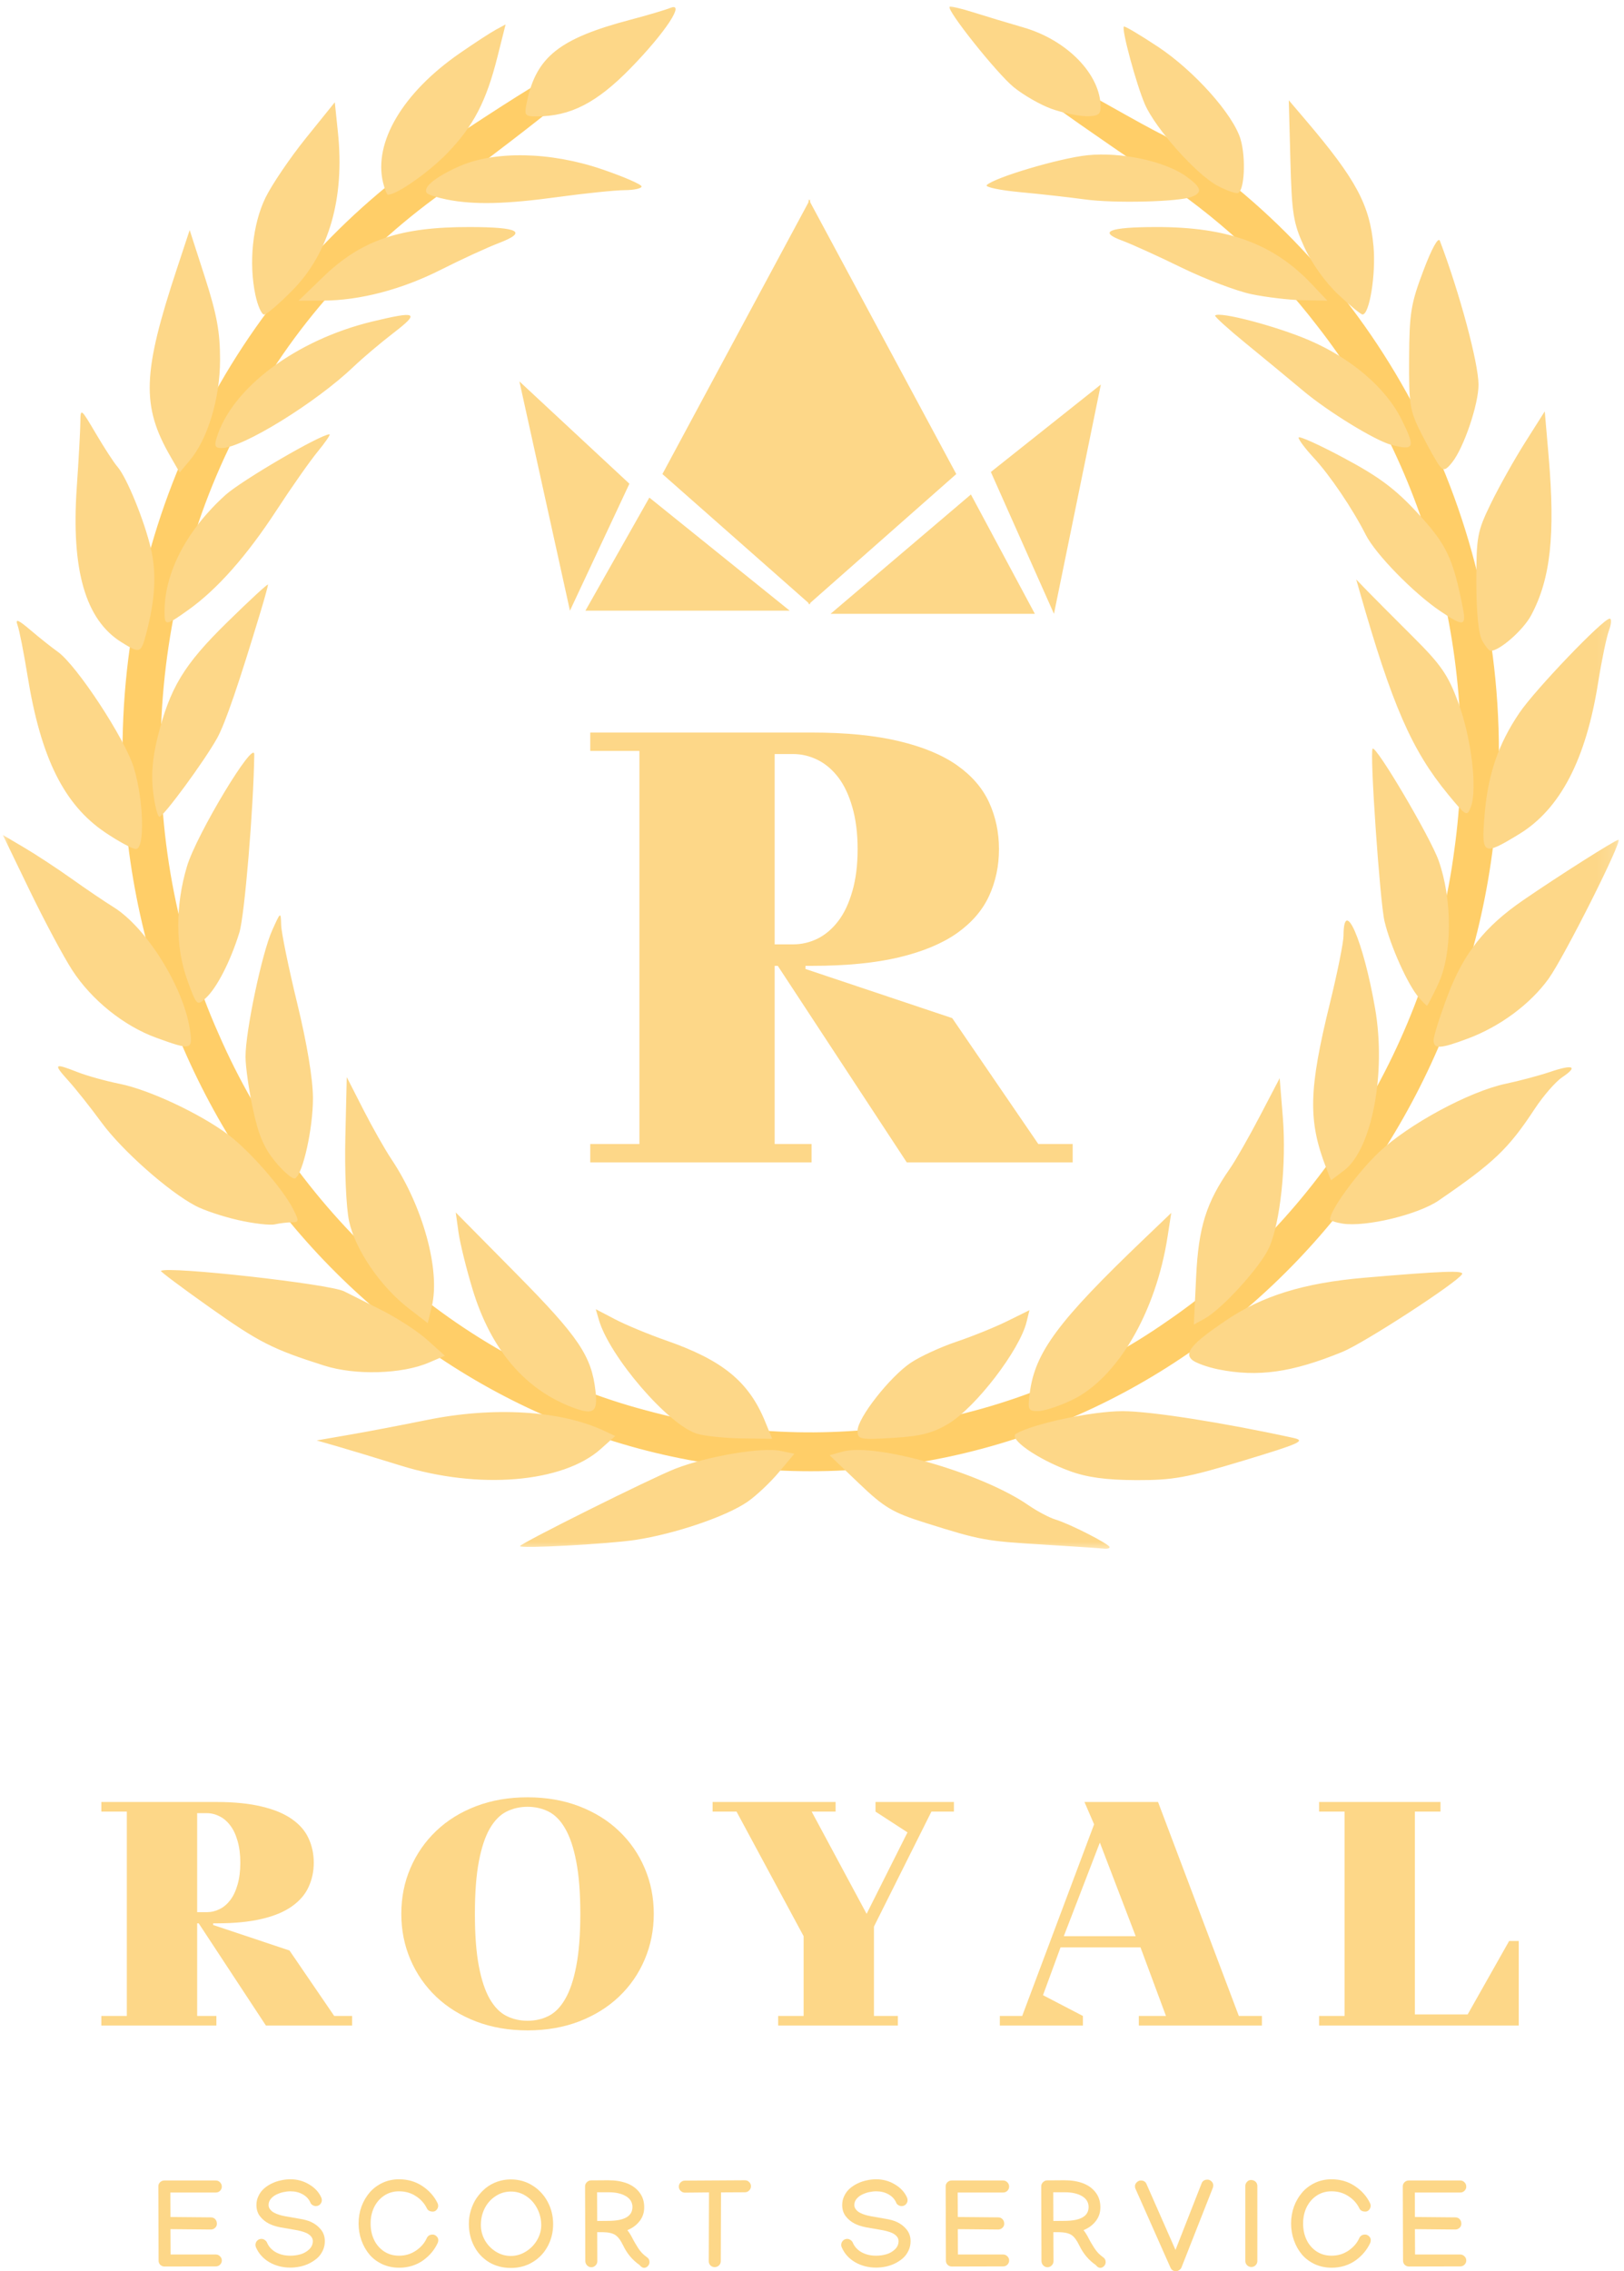 <?xml version="1.0" encoding="UTF-8"?> <svg xmlns="http://www.w3.org/2000/svg" width="88" height="123" viewBox="0 0 88 123" fill="none"><path d="M24.083 8.442C13.919 15.276 7.177 27.189 7.177 40.745C7.177 61.938 23.64 79.137 43.929 79.137C64.216 79.137 80.683 61.938 80.683 40.745C80.683 26.755 73.505 14.509 62.791 7.796C60.34 6.616 49.318 -0.14 62.791 9.015C66.211 11.233 69.284 14.033 71.793 17.307C78.018 25.242 80.757 35.968 79.338 46.12C77.962 56.618 71.968 66.252 63.514 72.02C55.205 77.816 44.51 79.551 34.859 76.898C24.562 74.192 15.729 66.283 11.346 56.195C6.646 45.651 7.21 32.767 12.623 22.638C15.341 17.411 19.349 12.984 24.083 9.69C37.465 -0.315 27.515 6.108 24.083 8.442Z" fill="#FDD788" stroke="#FFCE68" stroke-width="1.078" stroke-linecap="round" stroke-linejoin="round"></path><mask id="mask0_1_24" style="mask-type:luminance" maskUnits="userSpaceOnUse" x="0" y="0" width="88" height="85"><path d="M0 0H87.857V84.003H0V0Z" fill="white"></path></mask><g mask="url(#mask0_1_24)"><path d="M28.18 83.732C28.182 83.59 35.317 80.036 36.594 79.54C38.357 78.857 41.264 78.365 42.295 78.575L43.044 78.73L42.207 79.728C41.748 80.278 40.984 80.999 40.51 81.328C39.365 82.123 36.566 83.074 34.424 83.397C32.915 83.623 28.18 83.878 28.18 83.732ZM56.589 83.653C53.386 83.46 53.143 83.416 50.156 82.476C48.368 81.915 47.912 81.643 46.533 80.322L44.953 78.811L45.65 78.616C47.445 78.115 53.198 79.769 55.719 81.511C56.198 81.841 56.864 82.194 57.2 82.295C57.964 82.523 60.126 83.626 60.126 83.788C60.126 83.855 59.988 83.891 59.82 83.87C59.652 83.849 58.2 83.751 56.589 83.653ZM21.718 79.372C20.377 78.956 18.802 78.479 18.219 78.312L17.158 78.009L18.951 77.698C19.937 77.529 21.806 77.171 23.106 76.906C26.731 76.165 30.363 76.381 32.711 77.476L33.338 77.768L32.555 78.469C30.501 80.304 25.943 80.683 21.718 79.372ZM57.947 79.66C56.203 79.019 54.609 77.902 55.065 77.64C56.019 77.095 59.198 76.423 60.828 76.423C62.333 76.423 66.292 77.043 70.07 77.869C70.782 78.025 70.482 78.164 67.365 79.106C64.305 80.031 63.564 80.164 61.564 80.158C59.923 80.151 58.895 80.01 57.947 79.66ZM37.778 77.648C36.237 77.191 33.035 73.482 32.451 71.478L32.283 70.901L33.335 71.451C33.915 71.753 35.147 72.264 36.074 72.588C39.159 73.661 40.577 74.821 41.465 76.997L41.842 77.92L40.193 77.899C39.286 77.886 38.198 77.773 37.778 77.648ZM46.469 77.476C46.469 76.796 48.207 74.577 49.343 73.808C49.845 73.469 50.959 72.955 51.817 72.666C52.677 72.378 53.92 71.874 54.581 71.548L55.783 70.955L55.628 71.589C55.252 73.118 52.874 76.217 51.395 77.103C50.545 77.614 49.883 77.781 48.388 77.871C46.583 77.978 46.469 77.954 46.469 77.476ZM31.105 76.251C28.47 75.288 26.606 73.11 25.609 69.831C25.272 68.721 24.928 67.331 24.845 66.738L24.695 65.662L27.979 68.983C31.368 72.412 32.06 73.438 32.27 75.353C32.394 76.466 32.169 76.638 31.105 76.251ZM55.801 75.429C56.089 73.23 57.34 71.547 61.978 67.111L63.466 65.688L63.268 66.969C62.634 71.077 60.538 74.652 58.081 75.823C57.394 76.15 56.571 76.42 56.252 76.42C55.714 76.423 55.68 76.348 55.801 75.429ZM17.572 73.957C14.764 73.066 14.038 72.697 11.351 70.795C9.863 69.743 8.679 68.856 8.719 68.827C9.087 68.555 17.88 69.536 18.65 69.935C18.862 70.044 19.748 70.488 20.619 70.922C21.492 71.356 22.634 72.096 23.156 72.567L24.108 73.422L23.233 73.796C21.779 74.419 19.25 74.491 17.572 73.957ZM66.012 74.159C65.427 74.04 64.794 73.812 64.603 73.651C64.154 73.269 64.58 72.765 66.39 71.537C68.389 70.177 70.648 69.478 73.949 69.196C78.201 68.832 79.356 68.791 79.224 69.007C78.944 69.469 73.923 72.729 72.751 73.209C70.016 74.33 68.162 74.592 66.012 74.159ZM22.147 70.859C20.614 69.676 19.238 67.661 18.914 66.128C18.758 65.395 18.67 63.392 18.714 61.575L18.79 58.332L19.681 60.079C20.171 61.039 20.86 62.255 21.212 62.781C22.917 65.331 23.868 68.79 23.401 70.737L23.179 71.656L22.147 70.859ZM64.815 69.151C64.943 66.46 65.359 65.131 66.65 63.28C66.953 62.846 67.683 61.567 68.271 60.44L69.342 58.391L69.511 60.487C69.718 63.01 69.375 66.247 68.759 67.586C68.279 68.632 66.209 70.904 65.264 71.421L64.691 71.735L64.815 69.151ZM12.906 66.075C12.084 65.889 11.042 65.541 10.592 65.302C9.12 64.525 6.612 62.301 5.509 60.8C4.917 59.991 4.102 58.965 3.698 58.519C2.873 57.603 2.922 57.561 4.216 58.067C4.721 58.265 5.752 58.55 6.506 58.701C8.079 59.019 10.807 60.294 12.341 61.431C13.507 62.296 15.321 64.37 15.882 65.476C16.214 66.135 16.209 66.192 15.81 66.195C15.572 66.197 15.157 66.247 14.89 66.306C14.621 66.366 13.729 66.262 12.906 66.075ZM72.744 66.265C72.374 66.207 72.073 66.102 72.073 66.032C72.073 65.536 73.565 63.493 74.726 62.397C76.33 60.884 79.622 59.108 81.595 58.691C82.327 58.537 83.405 58.249 83.993 58.051C85.26 57.624 85.533 57.75 84.642 58.347C84.291 58.584 83.625 59.35 83.162 60.051C81.737 62.218 80.957 62.961 77.96 65.013C76.832 65.785 74.003 66.463 72.744 66.265ZM14.947 62.95C14.315 62.194 14.012 61.493 13.707 60.071C13.486 59.038 13.304 57.76 13.304 57.229C13.304 55.842 14.194 51.616 14.745 50.392C15.207 49.363 15.214 49.358 15.235 50.096C15.246 50.508 15.639 52.418 16.106 54.339C16.639 56.528 16.956 58.444 16.958 59.472C16.961 61.094 16.421 63.547 16 63.812C15.882 63.889 15.408 63.5 14.947 62.95ZM71.862 63.249C70.873 60.696 70.91 59.025 72.062 54.339C72.467 52.693 72.8 51.043 72.801 50.674C72.811 48.491 73.881 50.957 74.514 54.622C75.124 58.145 74.334 62.249 72.829 63.389L72.122 63.923L71.862 63.249ZM8.46 56.198C6.713 55.563 4.962 54.155 3.918 52.546C3.446 51.821 2.407 49.875 1.607 48.224L0.155 45.221L1.303 45.897C1.935 46.269 3.094 47.029 3.878 47.587C4.661 48.145 5.687 48.839 6.158 49.13C7.923 50.228 9.926 53.425 10.284 55.72C10.465 56.878 10.387 56.899 8.46 56.198ZM77.682 56.328C77.682 56.117 78.026 55.03 78.447 53.913C79.309 51.627 80.449 50.186 82.53 48.756C84.432 47.448 87.535 45.482 87.696 45.482C87.953 45.48 84.756 51.837 83.911 53.008C82.921 54.379 81.284 55.593 79.545 56.243C78.031 56.809 77.682 56.826 77.682 56.328ZM10.157 53.099C9.501 51.303 9.493 49.034 10.136 46.905C10.659 45.174 13.789 39.981 13.778 40.864C13.739 43.769 13.252 49.592 12.971 50.502C12.493 52.05 11.755 53.493 11.159 54.044C10.677 54.49 10.661 54.475 10.157 53.099ZM76.886 54.026C76.296 53.358 75.34 51.233 75.022 49.888C74.773 48.833 74.213 40.726 74.378 40.547C74.56 40.348 77.501 45.327 77.954 46.604C78.705 48.717 78.698 51.651 77.938 53.278C77.633 53.93 77.358 54.464 77.327 54.464C77.294 54.464 77.096 54.267 76.886 54.026ZM5.697 45.08C3.467 43.577 2.208 41.038 1.492 36.597C1.29 35.348 1.046 34.112 0.949 33.852C0.816 33.489 0.979 33.552 1.655 34.126C2.138 34.538 2.803 35.065 3.13 35.298C4.156 36.025 6.773 40.008 7.25 41.573C7.791 43.341 7.859 45.98 7.364 45.98C7.182 45.98 6.431 45.575 5.697 45.08ZM80.446 44.122C80.626 41.936 81.19 40.291 82.336 38.601C83.195 37.337 86.87 33.503 87.225 33.503C87.334 33.503 87.315 33.795 87.183 34.151C87.051 34.505 86.789 35.769 86.6 36.957C85.939 41.134 84.543 43.813 82.325 45.168C80.351 46.373 80.263 46.324 80.446 44.122ZM8.299 42.897C8.188 41.991 8.262 41.051 8.53 39.966C9.205 37.246 9.952 36.008 12.325 33.686C13.533 32.501 14.523 31.589 14.523 31.66C14.523 31.73 14.348 32.37 14.133 33.082C12.945 37.023 12.204 39.184 11.765 39.976C11.092 41.192 8.859 44.233 8.639 44.233C8.542 44.233 8.389 43.632 8.299 42.897ZM78.472 43.027C76.493 40.626 75.43 38.185 73.668 32.005L73.49 31.382L74.094 32.005C74.428 32.349 75.526 33.451 76.534 34.455C78.097 36.01 78.467 36.545 79.029 38.073C79.729 39.979 80.061 42.733 79.705 43.686C79.496 44.244 79.456 44.221 78.472 43.027ZM6.576 34.777C4.63 33.564 3.853 30.872 4.159 26.41C4.264 24.889 4.351 23.29 4.355 22.854C4.361 22.086 4.384 22.102 5.193 23.479C5.651 24.256 6.177 25.066 6.363 25.276C6.864 25.845 7.827 28.202 8.179 29.722C8.488 31.057 8.411 32.459 7.929 34.288C7.64 35.394 7.591 35.41 6.576 34.777ZM80.314 34.688C80.115 34.331 80.001 33.17 79.999 31.506C79.998 29.051 80.048 28.785 80.788 27.264C81.221 26.372 82.055 24.886 82.641 23.96L83.706 22.278L83.916 24.71C84.282 28.981 84.02 31.363 82.965 33.328C82.532 34.133 81.257 35.249 80.77 35.249C80.69 35.249 80.485 34.997 80.314 34.688ZM8.915 33.115C8.915 31.005 10.126 28.692 12.217 26.807C13.098 26.015 17.373 23.521 17.854 23.521C17.925 23.521 17.639 23.942 17.215 24.458C16.792 24.972 15.787 26.403 14.981 27.64C13.366 30.112 11.771 31.914 10.213 33.025C8.97 33.912 8.915 33.915 8.915 33.115ZM78.043 33.095C76.597 32.118 74.536 30.009 74.01 28.968C73.291 27.548 72.06 25.728 71.173 24.777C70.73 24.3 70.367 23.815 70.367 23.7C70.367 23.583 71.471 24.079 72.821 24.803C74.746 25.832 75.612 26.481 76.837 27.809C78.392 29.497 78.74 30.232 79.27 32.941C79.46 33.923 79.297 33.944 78.043 33.095ZM9.236 24.721C7.656 21.982 7.716 20.203 9.584 14.558L10.278 12.458L11.104 15.017C11.752 17.034 11.926 17.982 11.924 19.488C11.921 21.585 11.261 23.77 10.278 24.941L9.734 25.587L9.236 24.721ZM78.004 25.23C77.859 25.045 77.425 24.276 77.04 23.521C76.389 22.246 76.342 21.956 76.356 19.404C76.369 16.954 76.452 16.444 77.127 14.662C77.581 13.457 77.936 12.815 78.022 13.041C79.091 15.853 80.11 19.648 80.117 20.829C80.121 21.884 79.325 24.237 78.693 25.034C78.348 25.471 78.223 25.507 78.004 25.23ZM11.739 23.708C12.577 20.998 16.048 18.409 20.173 17.413C22.598 16.829 22.769 16.919 21.328 18.026C20.617 18.573 19.647 19.393 19.17 19.85C17.128 21.803 13.144 24.261 12.007 24.267C11.659 24.269 11.602 24.15 11.739 23.708ZM75.389 24.09C74.521 23.863 71.956 22.29 70.611 21.159C69.873 20.539 68.479 19.389 67.515 18.602C66.549 17.815 65.798 17.133 65.844 17.088C66.074 16.852 69.148 17.659 70.932 18.423C73.218 19.402 75.093 21.005 75.939 22.703C76.713 24.255 76.648 24.42 75.389 24.09ZM13.839 15.973C13.471 14.233 13.688 12.139 14.385 10.708C14.729 10.001 15.716 8.548 16.575 7.481L18.142 5.539L18.311 7.167C18.686 10.739 17.829 13.711 15.846 15.723C15.137 16.444 14.445 17.034 14.31 17.034C14.175 17.034 13.963 16.556 13.839 15.973ZM72.498 15.933C71.814 15.287 71.065 14.238 70.673 13.377C70.078 12.071 70 11.577 69.922 8.673L69.836 5.43L70.772 6.529C73.485 9.719 74.225 11.095 74.427 13.346C74.562 14.845 74.208 17.036 73.832 17.031C73.736 17.029 73.137 16.535 72.498 15.933ZM17.486 15.02C19.569 13.003 21.655 12.289 25.449 12.296C28.13 12.3 28.605 12.561 27.036 13.161C26.391 13.408 24.985 14.054 23.912 14.597C21.775 15.679 19.507 16.273 17.486 16.281L16.18 16.284L17.486 15.02ZM67.806 15.93C67.002 15.762 65.302 15.115 64.027 14.493C62.753 13.87 61.3 13.211 60.799 13.028C59.484 12.544 60.1 12.3 62.637 12.296C66.536 12.289 69.008 13.195 71.086 15.394L71.927 16.284L70.598 16.26C69.868 16.247 68.611 16.099 67.806 15.93ZM24.215 10.806C23.71 10.705 23.228 10.552 23.143 10.466C22.868 10.183 23.538 9.613 24.835 9.029C26.783 8.153 29.814 8.208 32.631 9.171C33.804 9.571 34.765 9.989 34.765 10.098C34.765 10.207 34.353 10.296 33.849 10.298C33.348 10.3 31.729 10.466 30.254 10.667C27.391 11.059 25.692 11.098 24.215 10.806ZM58.784 10.799C57.98 10.689 56.41 10.511 55.297 10.409C54.184 10.305 53.361 10.132 53.469 10.025C53.881 9.613 57.407 8.567 58.918 8.408C60.748 8.216 63.155 8.735 64.295 9.566C65.109 10.158 65.176 10.423 64.575 10.659C63.878 10.934 60.359 11.019 58.784 10.799ZM20.759 9.895C20.225 7.718 21.824 5.018 24.912 2.884C25.703 2.336 26.588 1.76 26.874 1.606L27.397 1.323L26.962 3.053C26.352 5.487 25.664 6.812 24.251 8.281C23.249 9.322 21.505 10.545 21.023 10.545C20.966 10.545 20.846 10.253 20.759 9.895ZM65.953 10.048C64.808 9.428 62.606 6.955 62.041 5.653C61.574 4.576 60.761 1.575 60.9 1.44C60.944 1.397 61.776 1.889 62.748 2.533C64.715 3.837 66.836 6.212 67.225 7.549C67.523 8.567 67.43 10.35 67.077 10.451C66.942 10.49 66.437 10.308 65.953 10.048ZM28.557 5.492C29.065 3.076 30.324 2.081 34.156 1.07C35.094 0.823 36.066 0.535 36.313 0.431C37.17 0.072 36.059 1.758 34.16 3.702C32.335 5.57 30.907 6.303 29.093 6.303C28.423 6.303 28.395 6.261 28.557 5.492ZM56.973 5.892C56.379 5.679 55.459 5.152 54.928 4.719C54.024 3.982 51.283 0.547 51.457 0.368C51.501 0.322 52.071 0.456 52.723 0.662C53.374 0.869 54.605 1.24 55.459 1.487C57.833 2.175 59.639 4.036 59.639 5.796C59.639 6.204 59.484 6.302 58.846 6.292C58.41 6.285 57.568 6.105 56.973 5.892Z" fill="#FDD788"></path></g><path d="M49.136 62.952L42.146 52.307H41.977V61.956H43.977V62.952H31.984V61.956H34.648V40.667H31.984V39.672H43.977C45.84 39.672 47.42 39.828 48.719 40.14C50.017 40.449 51.066 40.885 51.865 41.448C52.663 42.012 53.242 42.683 53.598 43.459C53.953 44.236 54.132 45.079 54.132 45.989C54.132 46.897 53.953 47.738 53.598 48.514C53.242 49.291 52.663 49.963 51.865 50.531C51.066 51.095 50.017 51.533 48.719 51.845C47.42 52.154 45.84 52.307 43.977 52.307H43.645V52.476L51.598 55.138L56.263 61.956H58.126V62.952H49.136ZM46.472 45.989C46.472 45.127 46.376 44.368 46.185 43.712C45.998 43.058 45.744 42.52 45.423 42.099C45.1 41.679 44.729 41.363 44.309 41.155C43.887 40.944 43.443 40.836 42.974 40.836H41.977V51.143H42.974C43.443 51.143 43.887 51.038 44.309 50.83C44.729 50.619 45.1 50.302 45.423 49.88C45.744 49.461 45.998 48.922 46.185 48.267C46.376 47.613 46.472 46.853 46.472 45.989Z" fill="#FDD788"></path><path d="M28.145 20.655L34.106 26.197L30.884 33.072L28.145 20.655Z" fill="#FDD788"></path><path d="M57.111 33.242L53.691 25.56L59.652 20.825L57.111 33.242Z" fill="#FDD788"></path><path d="M35.187 26.948L42.792 33.072H31.722L35.187 26.948Z" fill="#FDD788"></path><path d="M52.611 26.779L45.006 33.242H56.076L52.611 26.779Z" fill="#FDD788"></path><path d="M43.899 10.789V25.673V32.732L35.894 25.673L43.899 10.789Z" fill="#FDD788"></path><path d="M43.814 10.789V25.673V32.732L51.818 25.673L43.814 10.789Z" fill="#FDD788"></path><path d="M14.41 109.698L10.768 104.161H10.684V109.177H11.726V109.698H5.492V109.177H6.873V98.11H5.492V97.589H11.726C12.693 97.589 13.514 97.672 14.188 97.837C14.866 97.998 15.41 98.225 15.823 98.52C16.24 98.811 16.54 99.157 16.722 99.561C16.908 99.964 17.002 100.403 17.002 100.875C17.002 101.348 16.908 101.786 16.722 102.189C16.54 102.593 16.24 102.942 15.823 103.237C15.41 103.533 14.866 103.761 14.188 103.92C13.514 104.081 12.693 104.161 11.726 104.161H11.55V104.252L15.686 105.631L18.11 109.177H19.08V109.698H14.41ZM13.022 100.875C13.022 100.429 12.972 100.036 12.872 99.697C12.776 99.356 12.644 99.076 12.475 98.858C12.309 98.637 12.117 98.472 11.895 98.364C11.677 98.251 11.447 98.194 11.205 98.194H10.684V103.556H11.205C11.447 103.556 11.677 103.502 11.895 103.393C12.117 103.286 12.309 103.123 12.475 102.905C12.644 102.684 12.776 102.404 12.872 102.066C12.972 101.724 13.022 101.327 13.022 100.875Z" fill="#FDD788"></path><path d="M35.426 103.646C35.426 104.531 35.26 105.357 34.931 106.125C34.605 106.893 34.14 107.563 33.537 108.136C32.938 108.705 32.216 109.151 31.374 109.476C30.531 109.797 29.602 109.958 28.586 109.958C27.57 109.958 26.64 109.797 25.798 109.476C24.955 109.151 24.235 108.705 23.636 108.136C23.036 107.563 22.57 106.893 22.241 106.125C21.911 105.357 21.746 104.531 21.746 103.646C21.746 102.758 21.911 101.932 22.241 101.167C22.57 100.4 23.036 99.729 23.636 99.157C24.235 98.584 24.955 98.139 25.798 97.817C26.64 97.496 27.57 97.335 28.586 97.335C29.602 97.335 30.531 97.496 31.374 97.817C32.216 98.139 32.938 98.584 33.537 99.157C34.14 99.729 34.605 100.4 34.931 101.167C35.26 101.932 35.426 102.758 35.426 103.646ZM28.586 109.437C29.003 109.437 29.383 109.351 29.726 109.177C30.073 109.004 30.373 108.699 30.625 108.259C30.881 107.822 31.081 107.23 31.224 106.483C31.371 105.733 31.446 104.788 31.446 103.646C31.446 102.506 31.371 101.561 31.224 100.809C31.081 100.06 30.881 99.466 30.625 99.027C30.373 98.589 30.073 98.283 29.726 98.109C29.383 97.937 29.003 97.849 28.586 97.849C28.173 97.849 27.793 97.937 27.446 98.109C27.098 98.283 26.797 98.589 26.541 99.027C26.288 99.466 26.091 100.06 25.948 100.809C25.805 101.561 25.733 102.506 25.733 103.646C25.733 104.788 25.805 105.733 25.948 106.483C26.091 107.23 26.288 107.822 26.541 108.259C26.797 108.699 27.098 109.004 27.446 109.177C27.793 109.351 28.173 109.437 28.586 109.437Z" fill="#FDD788"></path><path d="M47.441 97.589H51.689V98.11H50.471L47.357 104.336V109.177H48.653V109.698H42.165V109.177H43.546V104.857L39.911 98.11H38.615V97.589H45.279V98.11H43.982L46.959 103.647L49.174 99.235L47.441 98.11V97.589Z" fill="#FDD788"></path><path d="M54.178 109.177H55.39L59.286 98.799L58.764 97.589H62.751L67.129 109.177H68.379V109.698H61.709V109.177H63.181L61.8 105.462H57.468L56.517 108.052L58.68 109.177V109.698H54.178V109.177ZM57.644 104.857H61.54L59.598 99.788L57.644 104.857Z" fill="#FDD788"></path><path d="M82.297 109.698H71.477V109.177H72.858V98.11H71.477V97.589H78.057V98.11H76.669V109.093H79.529L81.776 105.117H82.297V109.698Z" fill="#FDD788"></path><path d="M8.58 118.4C8.58 118.313 8.613 118.24 8.678 118.178C8.743 118.118 8.818 118.087 8.906 118.087H11.694C11.785 118.087 11.86 118.12 11.922 118.185C11.987 118.25 12.02 118.328 12.02 118.419C12.02 118.507 11.987 118.582 11.922 118.647C11.86 118.709 11.785 118.738 11.694 118.738H9.232L9.238 120.065L11.427 120.085C11.521 120.085 11.6 120.117 11.661 120.182C11.722 120.248 11.753 120.33 11.753 120.43C11.753 120.518 11.72 120.591 11.655 120.651C11.59 120.713 11.513 120.742 11.427 120.742L9.238 120.722L9.245 122.095H11.694C11.785 122.095 11.86 122.128 11.922 122.193C11.987 122.255 12.02 122.33 12.02 122.421C12.02 122.509 11.987 122.583 11.922 122.648C11.86 122.71 11.785 122.739 11.694 122.739L8.919 122.746C8.828 122.746 8.75 122.717 8.684 122.655C8.622 122.59 8.593 122.515 8.593 122.427L8.58 118.4Z" fill="#FDD788"></path><path d="M15.739 118.022C16.112 118.022 16.451 118.117 16.755 118.302C17.063 118.484 17.283 118.723 17.413 119.018C17.429 119.062 17.439 119.107 17.439 119.154C17.439 119.242 17.407 119.317 17.341 119.382C17.279 119.444 17.205 119.473 17.113 119.473C17.056 119.473 16.998 119.457 16.938 119.421C16.876 119.382 16.837 119.337 16.82 119.285C16.737 119.094 16.599 118.945 16.403 118.836C16.211 118.728 15.99 118.673 15.739 118.673C15.612 118.673 15.482 118.689 15.348 118.718C15.213 118.749 15.084 118.795 14.964 118.855C14.842 118.917 14.742 118.997 14.664 119.096C14.589 119.192 14.553 119.298 14.553 119.415C14.553 119.506 14.583 119.589 14.645 119.662C14.705 119.737 14.778 119.795 14.866 119.838C15.026 119.921 15.226 119.984 15.465 120.026C15.708 120.07 15.956 120.114 16.208 120.156C16.464 120.195 16.674 120.252 16.84 120.326C17.056 120.422 17.237 120.558 17.381 120.735C17.527 120.909 17.602 121.123 17.602 121.373C17.602 121.56 17.563 121.734 17.485 121.894C17.41 122.05 17.311 122.185 17.185 122.297C17.058 122.406 16.913 122.502 16.749 122.583C16.587 122.661 16.42 122.718 16.247 122.752C16.073 122.787 15.902 122.805 15.732 122.805C15.311 122.805 14.931 122.707 14.592 122.512C14.257 122.313 14.016 122.043 13.869 121.705C13.851 121.663 13.843 121.619 13.843 121.575C13.843 121.489 13.873 121.412 13.934 121.347C14 121.282 14.078 121.249 14.169 121.249C14.229 121.249 14.288 121.269 14.345 121.308C14.405 121.347 14.446 121.396 14.469 121.451C14.56 121.669 14.718 121.842 14.944 121.972C15.174 122.099 15.436 122.16 15.732 122.16C15.928 122.16 16.113 122.134 16.293 122.082C16.475 122.027 16.628 121.938 16.755 121.816C16.885 121.69 16.951 121.542 16.951 121.373C16.951 121.269 16.915 121.181 16.846 121.106C16.776 121.028 16.69 120.968 16.586 120.924C16.416 120.851 16.203 120.794 15.947 120.755C15.695 120.713 15.446 120.669 15.198 120.625C14.954 120.578 14.745 120.511 14.573 120.423C14.377 120.324 14.215 120.189 14.084 120.02C13.957 119.851 13.895 119.649 13.895 119.415C13.895 119.242 13.931 119.08 14.006 118.927C14.079 118.771 14.177 118.639 14.299 118.53C14.42 118.422 14.562 118.328 14.723 118.25C14.882 118.172 15.048 118.117 15.218 118.081C15.39 118.042 15.565 118.022 15.739 118.022Z" fill="#FDD788"></path><path d="M23.444 121.015C23.522 121.015 23.59 121.046 23.652 121.106C23.717 121.168 23.75 121.236 23.75 121.315C23.75 121.376 23.739 121.428 23.717 121.471C23.634 121.653 23.525 121.825 23.392 121.985C23.261 122.141 23.108 122.282 22.936 122.408C22.762 122.534 22.561 122.634 22.336 122.707C22.115 122.775 21.88 122.811 21.633 122.811C21.302 122.811 20.998 122.748 20.721 122.622C20.442 122.492 20.209 122.32 20.024 122.102C19.837 121.881 19.692 121.625 19.587 121.334C19.483 121.045 19.431 120.735 19.431 120.41C19.431 120.095 19.483 119.79 19.587 119.499C19.695 119.21 19.843 118.956 20.03 118.738C20.216 118.522 20.447 118.348 20.721 118.217C20.998 118.087 21.297 118.022 21.62 118.022C22.097 118.022 22.519 118.144 22.884 118.387C23.252 118.631 23.529 118.94 23.711 119.317C23.732 119.361 23.744 119.407 23.744 119.454C23.744 119.537 23.714 119.61 23.659 119.675C23.602 119.74 23.535 119.772 23.457 119.772C23.291 119.772 23.18 119.711 23.125 119.584C22.994 119.32 22.796 119.102 22.532 118.933C22.271 118.761 21.967 118.673 21.62 118.673C21.315 118.673 21.043 118.754 20.806 118.914C20.571 119.075 20.39 119.288 20.265 119.551C20.143 119.812 20.082 120.101 20.082 120.417C20.082 120.739 20.143 121.028 20.265 121.289C20.385 121.549 20.565 121.76 20.799 121.92C21.037 122.081 21.314 122.16 21.626 122.16C21.965 122.16 22.268 122.069 22.538 121.887C22.807 121.705 23.003 121.48 23.125 121.21C23.185 121.08 23.291 121.015 23.444 121.015Z" fill="#FDD788"></path><path d="M27.692 118.686C27.38 118.686 27.096 118.771 26.846 118.94C26.593 119.106 26.398 119.327 26.259 119.604C26.124 119.877 26.057 120.175 26.057 120.495C26.057 120.791 26.129 121.066 26.272 121.321C26.419 121.578 26.618 121.783 26.865 121.939C27.116 122.096 27.388 122.174 27.68 122.174C27.969 122.174 28.243 122.094 28.5 121.933C28.756 121.774 28.958 121.565 29.106 121.308C29.253 121.053 29.328 120.788 29.328 120.515C29.328 120.181 29.253 119.875 29.106 119.597C28.963 119.321 28.764 119.099 28.513 118.934C28.266 118.769 27.992 118.686 27.692 118.686ZM27.68 118.029C28.113 118.029 28.507 118.14 28.858 118.361C29.21 118.582 29.484 118.878 29.679 119.246C29.875 119.615 29.973 120.017 29.973 120.45C29.973 120.884 29.875 121.282 29.679 121.647C29.487 122.008 29.217 122.294 28.865 122.506C28.517 122.719 28.124 122.824 27.686 122.824C27.238 122.824 26.839 122.719 26.487 122.506C26.139 122.289 25.872 121.998 25.686 121.634C25.499 121.269 25.406 120.869 25.406 120.43C25.406 120.179 25.442 119.934 25.517 119.695C25.59 119.452 25.694 119.231 25.829 119.031C25.968 118.833 26.129 118.657 26.311 118.504C26.497 118.353 26.709 118.236 26.943 118.153C27.178 118.071 27.422 118.029 27.68 118.029Z" fill="#FDD788"></path><path d="M32.986 118.725H32.355L32.361 120.28L32.993 120.274C33.843 120.266 34.27 120.017 34.27 119.525C34.27 119.27 34.149 119.073 33.911 118.933C33.677 118.795 33.367 118.725 32.986 118.725ZM35.195 122.505C35.195 122.588 35.164 122.662 35.103 122.727C35.042 122.787 34.975 122.818 34.901 122.818C34.819 122.818 34.735 122.766 34.654 122.662C34.276 122.401 33.98 122.05 33.768 121.608C33.633 121.326 33.491 121.137 33.345 121.041C33.196 120.942 32.968 120.89 32.661 120.885H32.361L32.367 122.453V122.46C32.367 122.548 32.335 122.623 32.27 122.688C32.205 122.753 32.128 122.785 32.042 122.785C31.951 122.785 31.872 122.749 31.807 122.681C31.745 122.613 31.716 122.53 31.716 122.434L31.703 118.406C31.703 118.315 31.736 118.24 31.801 118.179C31.866 118.114 31.941 118.081 32.029 118.081L32.895 118.075H32.967C33.345 118.075 33.677 118.13 33.964 118.237C34.253 118.346 34.485 118.514 34.654 118.738C34.823 118.959 34.908 119.226 34.908 119.538C34.908 119.835 34.82 120.088 34.648 120.3C34.478 120.513 34.26 120.671 33.996 120.775C34.069 120.866 34.143 120.98 34.218 121.113C34.296 121.266 34.358 121.383 34.407 121.464C34.454 121.547 34.512 121.643 34.582 121.751C34.651 121.855 34.722 121.946 34.797 122.024C34.876 122.102 34.962 122.177 35.058 122.245C35.149 122.307 35.195 122.393 35.195 122.505Z" fill="#FDD788"></path><path d="M36.881 118.647C36.816 118.582 36.784 118.507 36.784 118.419C36.784 118.328 36.816 118.253 36.881 118.192C36.947 118.127 37.021 118.094 37.109 118.094H37.116L40.36 118.075H40.366C40.458 118.075 40.533 118.107 40.594 118.172C40.66 118.234 40.692 118.309 40.692 118.4C40.692 118.488 40.66 118.563 40.594 118.628C40.533 118.693 40.458 118.725 40.366 118.725L39.07 118.732L39.057 122.46C39.057 122.548 39.025 122.623 38.959 122.688C38.894 122.748 38.816 122.779 38.725 122.779C38.637 122.779 38.562 122.748 38.497 122.688C38.435 122.623 38.406 122.548 38.406 122.46V122.453L38.419 118.732L37.116 118.745H37.109C37.021 118.745 36.947 118.712 36.881 118.647Z" fill="#FDD788"></path><path d="M47.479 118.022C47.852 118.022 48.191 118.117 48.495 118.302C48.803 118.484 49.023 118.723 49.153 119.018C49.17 119.062 49.179 119.107 49.179 119.154C49.179 119.242 49.147 119.317 49.082 119.382C49.02 119.444 48.945 119.473 48.854 119.473C48.797 119.473 48.738 119.457 48.678 119.421C48.616 119.382 48.577 119.337 48.561 119.285C48.477 119.094 48.339 118.945 48.144 118.836C47.952 118.728 47.73 118.673 47.479 118.673C47.352 118.673 47.222 118.689 47.088 118.718C46.953 118.749 46.825 118.795 46.704 118.855C46.582 118.917 46.483 118.997 46.404 119.096C46.329 119.192 46.294 119.298 46.294 119.415C46.294 119.506 46.323 119.589 46.385 119.662C46.445 119.737 46.518 119.795 46.606 119.838C46.766 119.921 46.966 119.984 47.206 120.026C47.448 120.07 47.696 120.114 47.948 120.156C48.204 120.195 48.414 120.252 48.58 120.326C48.797 120.422 48.977 120.558 49.121 120.735C49.267 120.909 49.342 121.123 49.342 121.373C49.342 121.56 49.303 121.734 49.225 121.894C49.15 122.05 49.051 122.185 48.925 122.297C48.798 122.406 48.653 122.502 48.489 122.583C48.328 122.661 48.16 122.718 47.987 122.752C47.813 122.787 47.642 122.805 47.473 122.805C47.051 122.805 46.671 122.707 46.333 122.512C45.997 122.313 45.756 122.043 45.61 121.705C45.592 121.663 45.584 121.619 45.584 121.575C45.584 121.489 45.613 121.412 45.675 121.347C45.74 121.282 45.818 121.249 45.909 121.249C45.969 121.249 46.028 121.269 46.085 121.308C46.145 121.347 46.186 121.396 46.209 121.451C46.3 121.669 46.458 121.842 46.684 121.972C46.914 122.099 47.176 122.16 47.473 122.16C47.668 122.16 47.854 122.134 48.033 122.082C48.215 122.027 48.368 121.938 48.495 121.816C48.626 121.69 48.691 121.542 48.691 121.373C48.691 121.269 48.655 121.181 48.587 121.106C48.517 121.028 48.43 120.968 48.326 120.924C48.157 120.851 47.943 120.794 47.688 120.755C47.435 120.713 47.186 120.669 46.938 120.625C46.694 120.578 46.486 120.511 46.313 120.423C46.118 120.324 45.955 120.189 45.825 120.02C45.698 119.851 45.636 119.649 45.636 119.415C45.636 119.242 45.672 119.08 45.746 118.927C45.82 118.771 45.917 118.639 46.04 118.53C46.16 118.422 46.302 118.328 46.463 118.25C46.623 118.172 46.789 118.117 46.958 118.081C47.131 118.042 47.305 118.022 47.479 118.022Z" fill="#FDD788"></path><path d="M51.243 118.4C51.243 118.313 51.276 118.24 51.341 118.178C51.406 118.118 51.481 118.087 51.569 118.087H54.357C54.448 118.087 54.523 118.12 54.585 118.185C54.65 118.25 54.682 118.328 54.682 118.419C54.682 118.507 54.65 118.582 54.585 118.647C54.523 118.709 54.448 118.738 54.357 118.738H51.895L51.901 120.065L54.09 120.085C54.184 120.085 54.262 120.117 54.324 120.182C54.385 120.248 54.416 120.33 54.416 120.43C54.416 120.518 54.383 120.591 54.318 120.651C54.253 120.713 54.176 120.742 54.09 120.742L51.901 120.722L51.907 122.095H54.357C54.448 122.095 54.523 122.128 54.585 122.193C54.65 122.255 54.682 122.33 54.682 122.421C54.682 122.509 54.65 122.583 54.585 122.648C54.523 122.71 54.448 122.739 54.357 122.739L51.582 122.746C51.491 122.746 51.412 122.717 51.347 122.655C51.285 122.59 51.256 122.515 51.256 122.427L51.243 118.4Z" fill="#FDD788"></path><path d="M57.705 118.725H57.073L57.079 120.28L57.711 120.274C58.561 120.266 58.988 120.017 58.988 119.525C58.988 119.27 58.867 119.073 58.63 118.933C58.395 118.795 58.086 118.725 57.705 118.725ZM59.913 122.505C59.913 122.588 59.882 122.662 59.822 122.727C59.76 122.787 59.693 122.818 59.62 122.818C59.537 122.818 59.454 122.766 59.372 122.662C58.995 122.401 58.698 122.05 58.486 121.608C58.351 121.326 58.21 121.137 58.063 121.041C57.915 120.942 57.687 120.89 57.379 120.885H57.079L57.086 122.453V122.46C57.086 122.548 57.053 122.623 56.988 122.688C56.923 122.753 56.846 122.785 56.76 122.785C56.669 122.785 56.591 122.749 56.526 122.681C56.464 122.613 56.434 122.53 56.434 122.434L56.421 118.406C56.421 118.315 56.454 118.24 56.519 118.179C56.584 118.114 56.659 118.081 56.747 118.081L57.614 118.075H57.685C58.063 118.075 58.395 118.13 58.682 118.237C58.972 118.346 59.203 118.514 59.372 118.738C59.542 118.959 59.626 119.226 59.626 119.538C59.626 119.835 59.538 120.088 59.366 120.3C59.197 120.513 58.978 120.671 58.714 120.775C58.788 120.866 58.861 120.98 58.936 121.113C59.014 121.266 59.076 121.383 59.125 121.464C59.172 121.547 59.231 121.643 59.301 121.751C59.369 121.855 59.441 121.946 59.516 122.024C59.594 122.102 59.68 122.177 59.776 122.245C59.867 122.307 59.913 122.393 59.913 122.505Z" fill="#FDD788"></path><path d="M61.502 118.387C61.502 118.314 61.535 118.247 61.6 118.185C61.665 118.12 61.737 118.088 61.815 118.088C61.971 118.088 62.075 118.153 62.127 118.283L63.697 121.848L65.111 118.244C65.163 118.11 65.269 118.042 65.43 118.042C65.512 118.042 65.583 118.073 65.645 118.133C65.71 118.195 65.743 118.263 65.743 118.341C65.743 118.403 65.733 118.452 65.717 118.491L64.023 122.792C64 122.847 63.961 122.896 63.906 122.935C63.849 122.977 63.785 123 63.717 123C63.582 123 63.484 122.935 63.424 122.805L61.535 118.549C61.512 118.51 61.502 118.457 61.502 118.387Z" fill="#FDD788"></path><path d="M68.034 122.681C67.972 122.741 67.898 122.772 67.806 122.772C67.719 122.772 67.644 122.741 67.578 122.681C67.513 122.616 67.481 122.538 67.481 122.447V118.387C67.481 118.301 67.51 118.224 67.572 118.159C67.632 118.094 67.704 118.061 67.787 118.061C67.886 118.061 67.969 118.092 68.034 118.152C68.1 118.214 68.132 118.292 68.132 118.387V122.447C68.132 122.538 68.1 122.616 68.034 122.681Z" fill="#FDD788"></path><path d="M73.973 121.015C74.051 121.015 74.12 121.046 74.182 121.106C74.247 121.168 74.279 121.236 74.279 121.315C74.279 121.376 74.268 121.428 74.247 121.471C74.164 121.653 74.055 121.825 73.921 121.985C73.791 122.141 73.638 122.282 73.465 122.408C73.291 122.534 73.091 122.634 72.866 122.707C72.644 122.775 72.41 122.811 72.162 122.811C71.832 122.811 71.527 122.748 71.25 122.622C70.972 122.492 70.739 122.32 70.553 122.102C70.366 121.881 70.221 121.625 70.117 121.334C70.013 121.045 69.96 120.735 69.96 120.41C69.96 120.095 70.013 119.79 70.117 119.499C70.224 119.21 70.372 118.956 70.56 118.738C70.745 118.522 70.977 118.348 71.25 118.217C71.527 118.087 71.827 118.022 72.149 118.022C72.626 118.022 73.048 118.144 73.413 118.387C73.781 118.631 74.058 118.94 74.24 119.317C74.261 119.361 74.273 119.407 74.273 119.454C74.273 119.537 74.243 119.61 74.188 119.675C74.131 119.74 74.064 119.772 73.986 119.772C73.82 119.772 73.709 119.711 73.654 119.584C73.524 119.32 73.325 119.102 73.061 118.933C72.801 118.761 72.496 118.673 72.149 118.673C71.845 118.673 71.573 118.754 71.335 118.914C71.1 119.075 70.92 119.288 70.794 119.551C70.672 119.812 70.612 120.101 70.612 120.417C70.612 120.739 70.672 121.028 70.794 121.289C70.915 121.549 71.094 121.76 71.328 121.92C71.566 122.081 71.843 122.16 72.156 122.16C72.494 122.16 72.797 122.069 73.068 121.887C73.336 121.705 73.532 121.48 73.654 121.21C73.714 121.08 73.82 121.015 73.973 121.015Z" fill="#FDD788"></path><path d="M76.013 118.4C76.013 118.313 76.046 118.24 76.111 118.178C76.176 118.118 76.251 118.087 76.339 118.087H79.127C79.219 118.087 79.293 118.12 79.355 118.185C79.421 118.25 79.453 118.328 79.453 118.419C79.453 118.507 79.421 118.582 79.355 118.647C79.293 118.709 79.219 118.738 79.127 118.738H76.665L76.671 120.065L78.86 120.085C78.955 120.085 79.033 120.117 79.095 120.182C79.155 120.248 79.186 120.33 79.186 120.43C79.186 120.518 79.153 120.591 79.088 120.651C79.023 120.713 78.947 120.742 78.86 120.742L76.671 120.722L76.678 122.095H79.127C79.219 122.095 79.293 122.128 79.355 122.193C79.421 122.255 79.453 122.33 79.453 122.421C79.453 122.509 79.421 122.583 79.355 122.648C79.293 122.71 79.219 122.739 79.127 122.739L76.352 122.746C76.261 122.746 76.183 122.717 76.118 122.655C76.056 122.59 76.027 122.515 76.027 122.427L76.013 118.4Z" fill="#FDD788"></path></svg> 